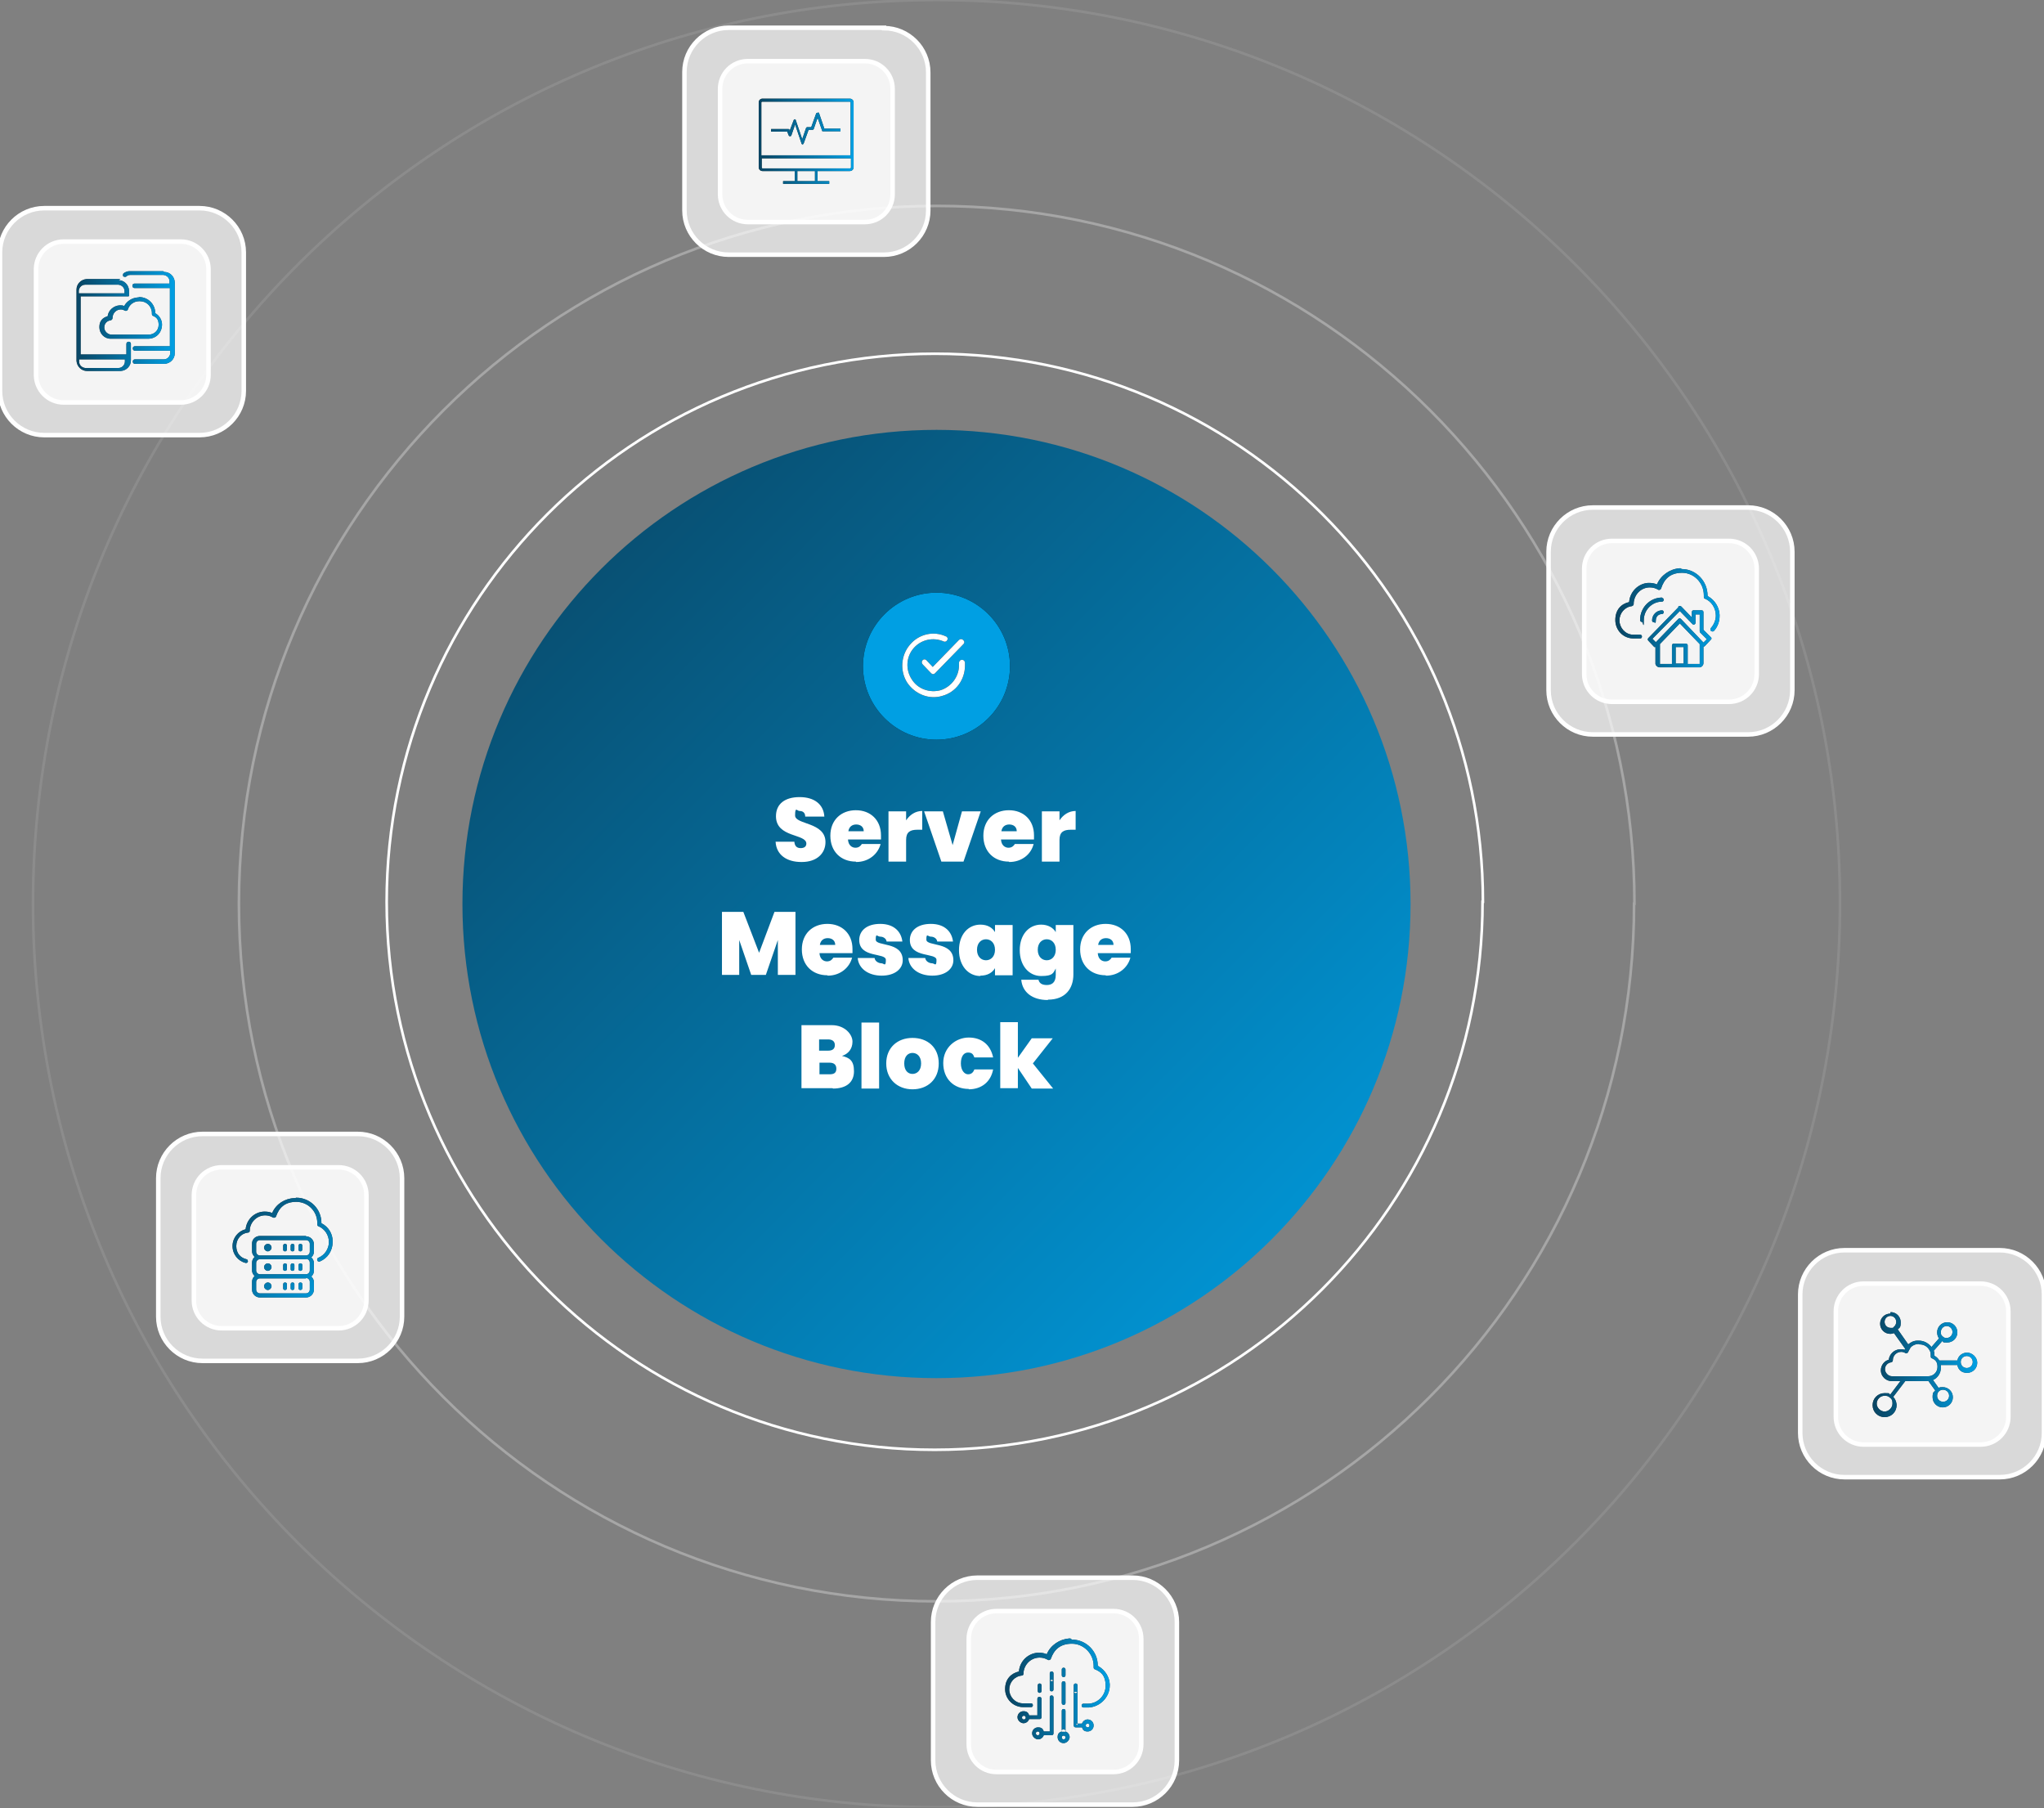 <?xml version="1.0" encoding="UTF-8"?>
<svg id="Calque_1" xmlns="http://www.w3.org/2000/svg" xmlns:xlink="http://www.w3.org/1999/xlink" version="1.1" viewBox="0 0 545 482">
  <rect x="0" y="0" width="545" height="482" fill="#808080" stroke="none"/>
  <!-- Generator: Adobe Illustrator 29.2.1, SVG Export Plug-In . SVG Version: 2.1.0 Build 116)  -->
  <defs>
    <style>
      .st0, .st1, .st2, .st3 {
        fill: none;
      }

      .st4 {
        fill: url(#Dégradé_sans_nom_5);
        stroke: url(#Dégradé_sans_nom_6);
      }

      .st4, .st5, .st6, .st7, .st8, .st9, .st10, .st11, .st12, .st13, .st14, .st15 {
        stroke-width: 1.2px;
      }

      .st5 {
        fill: url(#Dégradé_sans_nom_3);
        stroke: url(#Dégradé_sans_nom_4);
      }

      .st6 {
        fill: url(#Dégradé_sans_nom_8);
        stroke: url(#Dégradé_sans_nom_9);
      }

      .st1 {
        opacity: .3;
      }

      .st1, .st2, .st3 {
        stroke: #fff;
        stroke-width: .7px;
      }

      .st1, .st3 {
        isolation: isolate;
      }

      .st16 {
        fill: #fff;
      }

      .st17 {
        fill: #253130;
      }

      .st18 {
        fill: #37464c;
      }

      .st7 {
        fill: url(#Dégradé_sans_nom_20);
        stroke: url(#Dégradé_sans_nom_21);
      }

      .st8 {
        fill: url(#Dégradé_sans_nom_23);
        stroke: url(#Dégradé_sans_nom_24);
      }

      .st9 {
        fill: url(#Dégradé_sans_nom_25);
        stroke: url(#Dégradé_sans_nom_26);
      }

      .st10 {
        fill: url(#Dégradé_sans_nom_18);
        stroke: url(#Dégradé_sans_nom_19);
      }

      .st11 {
        fill: url(#Dégradé_sans_nom_28);
        stroke: url(#Dégradé_sans_nom_29);
      }

      .st12 {
        fill: url(#Dégradé_sans_nom_10);
        stroke: url(#Dégradé_sans_nom_11);
      }

      .st13 {
        fill: url(#Dégradé_sans_nom_13);
        stroke: url(#Dégradé_sans_nom_14);
      }

      .st14 {
        fill: url(#Dégradé_sans_nom_15);
        stroke: url(#Dégradé_sans_nom_16);
      }

      .st15 {
        fill: url(#Dégradé_sans_nom_30);
        stroke: url(#Dégradé_sans_nom_31);
      }

      .st19 {
        fill: url(#Dégradé_sans_nom_45);
      }

      .st20 {
        fill: url(#Dégradé_sans_nom_39);
      }

      .st21 {
        fill: url(#Nouvelle_nuance_de_dégradé_1);
      }

      .st22 {
        fill: #009fe3;
      }

      .st23 {
        clip-path: url(#clippath);
      }

      .st3 {
        opacity: .1;
      }

      .st24 {
        fill: url(#Nouvelle_nuance_de_dégradé_14);
      }

      .st25 {
        fill: url(#Nouvelle_nuance_de_dégradé_13);
      }

      .st26 {
        fill: url(#Nouvelle_nuance_de_dégradé_12);
      }

      .st27 {
        fill: url(#Nouvelle_nuance_de_dégradé_11);
      }
    </style>
    <clipPath id="clippath">
      <rect class="st0" width="545" height="481.8"/>
    </clipPath>
    <linearGradient id="Dégradé_sans_nom_39" data-name="Dégradé sans nom 39" x1="124.4" y1="366.5" x2="377.1" y2="117.7" gradientTransform="translate(0 484) scale(1 -1)" gradientUnits="userSpaceOnUse">
      <stop offset="0" stop-color="#094462"/>
      <stop offset="1" stop-color="#009fe3"/>
    </linearGradient>
    <linearGradient id="Dégradé_sans_nom_3" data-name="Dégradé sans nom 3" x1="44.6" y1="179.5" x2="104.6" y2="123.4" gradientTransform="translate(0 484) scale(1 -1)" gradientUnits="userSpaceOnUse">
      <stop offset="0" stop-color="#fff" stop-opacity=".7"/>
      <stop offset="1" stop-color="#fff" stop-opacity=".7"/>
    </linearGradient>
    <linearGradient id="Dégradé_sans_nom_4" data-name="Dégradé sans nom 4" x1="74.7" y1="181.7" x2="74.7" y2="121" gradientTransform="translate(0 484) scale(1 -1)" gradientUnits="userSpaceOnUse">
      <stop offset="0" stop-color="#fff"/>
      <stop offset="1" stop-color="#fff"/>
    </linearGradient>
    <linearGradient id="Dégradé_sans_nom_5" data-name="Dégradé sans nom 5" x1="53.4" y1="171.3" x2="95.9" y2="131.5" gradientTransform="translate(0 484) scale(1 -1)" gradientUnits="userSpaceOnUse">
      <stop offset="0" stop-color="#fff" stop-opacity=".7"/>
      <stop offset="1" stop-color="#fff" stop-opacity=".7"/>
    </linearGradient>
    <linearGradient id="Dégradé_sans_nom_6" data-name="Dégradé sans nom 6" x1="74.7" y1="172.8" x2="74.7" y2="129.9" gradientTransform="translate(0 484) scale(1 -1)" gradientUnits="userSpaceOnUse">
      <stop offset="0" stop-color="#fff"/>
      <stop offset="1" stop-color="#fff"/>
    </linearGradient>
    <linearGradient id="Dégradé_sans_nom_45" data-name="Dégradé sans nom 45" x1="62" y1="164.5" x2="88.6" y2="137.9" gradientTransform="translate(0 484) scale(1 -1)" gradientUnits="userSpaceOnUse">
      <stop offset="0" stop-color="#094462"/>
      <stop offset="1" stop-color="#009fe3"/>
    </linearGradient>
    <linearGradient id="Dégradé_sans_nom_8" data-name="Dégradé sans nom 8" x1="482.3" y1="148.6" x2="542.4" y2="92.4" gradientTransform="translate(0 484) scale(1 -1)" gradientUnits="userSpaceOnUse">
      <stop offset="0" stop-color="#fff" stop-opacity=".7"/>
      <stop offset="1" stop-color="#fff" stop-opacity=".7"/>
    </linearGradient>
    <linearGradient id="Dégradé_sans_nom_9" data-name="Dégradé sans nom 9" x1="512.5" y1="150.7" x2="512.5" y2="90.1" gradientTransform="translate(0 484) scale(1 -1)" gradientUnits="userSpaceOnUse">
      <stop offset="0" stop-color="#fff"/>
      <stop offset="1" stop-color="#fff"/>
    </linearGradient>
    <linearGradient id="Dégradé_sans_nom_10" data-name="Dégradé sans nom 10" x1="491.1" y1="140.3" x2="533.6" y2="100.6" gradientTransform="translate(0 484) scale(1 -1)" gradientUnits="userSpaceOnUse">
      <stop offset="0" stop-color="#fff" stop-opacity=".7"/>
      <stop offset="1" stop-color="#fff" stop-opacity=".7"/>
    </linearGradient>
    <linearGradient id="Dégradé_sans_nom_11" data-name="Dégradé sans nom 11" x1="512.5" y1="141.8" x2="512.5" y2="98.9" gradientTransform="translate(0 484) scale(1 -1)" gradientUnits="userSpaceOnUse">
      <stop offset="0" stop-color="#fff"/>
      <stop offset="1" stop-color="#fff"/>
    </linearGradient>
    <linearGradient id="Nouvelle_nuance_de_dégradé_1" data-name="Nouvelle nuance de dégradé 1" x1="499.3" y1="120.4" x2="527.1" y2="120.4" gradientTransform="translate(0 484) scale(1 -1)" gradientUnits="userSpaceOnUse">
      <stop offset="0" stop-color="#094462"/>
      <stop offset="1" stop-color="#009fe3"/>
    </linearGradient>
    <linearGradient id="Dégradé_sans_nom_13" data-name="Dégradé sans nom 13" x1="251.1" y1="61.2" x2="311.2" y2="5" gradientTransform="translate(0 484) scale(1 -1)" gradientUnits="userSpaceOnUse">
      <stop offset="0" stop-color="#fff" stop-opacity=".7"/>
      <stop offset="1" stop-color="#fff" stop-opacity=".7"/>
    </linearGradient>
    <linearGradient id="Dégradé_sans_nom_14" data-name="Dégradé sans nom 14" x1="281.3" y1="63.4" x2="281.3" y2="2.7" gradientTransform="translate(0 484) scale(1 -1)" gradientUnits="userSpaceOnUse">
      <stop offset="0" stop-color="#fff"/>
      <stop offset="1" stop-color="#fff"/>
    </linearGradient>
    <linearGradient id="Dégradé_sans_nom_15" data-name="Dégradé sans nom 15" x1="260" y1="53" x2="302.5" y2="13.2" gradientTransform="translate(0 484) scale(1 -1)" gradientUnits="userSpaceOnUse">
      <stop offset="0" stop-color="#fff" stop-opacity=".7"/>
      <stop offset="1" stop-color="#fff" stop-opacity=".7"/>
    </linearGradient>
    <linearGradient id="Dégradé_sans_nom_16" data-name="Dégradé sans nom 16" x1="281.3" y1="54.5" x2="281.3" y2="11.6" gradientTransform="translate(0 484) scale(1 -1)" gradientUnits="userSpaceOnUse">
      <stop offset="0" stop-color="#fff"/>
      <stop offset="1" stop-color="#fff"/>
    </linearGradient>
    <linearGradient id="Nouvelle_nuance_de_dégradé_11" data-name="Nouvelle nuance de dégradé 1" x1="268.2" y1="33" x2="295.9" y2="33" xlink:href="#Nouvelle_nuance_de_dégradé_1"/>
    <linearGradient id="Dégradé_sans_nom_18" data-name="Dégradé sans nom 18" x1="2.4" y1="426.3" x2="62.5" y2="370.2" gradientTransform="translate(0 484) scale(1 -1)" gradientUnits="userSpaceOnUse">
      <stop offset="0" stop-color="#fff" stop-opacity=".7"/>
      <stop offset="1" stop-color="#fff" stop-opacity=".7"/>
    </linearGradient>
    <linearGradient id="Dégradé_sans_nom_19" data-name="Dégradé sans nom 19" x1="32.5" y1="428.5" x2="32.5" y2="367.8" gradientTransform="translate(0 484) scale(1 -1)" gradientUnits="userSpaceOnUse">
      <stop offset="0" stop-color="#fff"/>
      <stop offset="1" stop-color="#fff"/>
    </linearGradient>
    <linearGradient id="Dégradé_sans_nom_20" data-name="Dégradé sans nom 20" x1="11.2" y1="418.1" x2="53.7" y2="378.4" gradientTransform="translate(0 484) scale(1 -1)" gradientUnits="userSpaceOnUse">
      <stop offset="0" stop-color="#fff" stop-opacity=".7"/>
      <stop offset="1" stop-color="#fff" stop-opacity=".7"/>
    </linearGradient>
    <linearGradient id="Dégradé_sans_nom_21" data-name="Dégradé sans nom 21" x1="32.5" y1="419.6" x2="32.5" y2="376.7" gradientTransform="translate(0 484) scale(1 -1)" gradientUnits="userSpaceOnUse">
      <stop offset="0" stop-color="#fff"/>
      <stop offset="1" stop-color="#fff"/>
    </linearGradient>
    <linearGradient id="Nouvelle_nuance_de_dégradé_12" data-name="Nouvelle nuance de dégradé 1" x1="20" y1="398.2" x2="46.6" y2="398.2" xlink:href="#Nouvelle_nuance_de_dégradé_1"/>
    <linearGradient id="Dégradé_sans_nom_23" data-name="Dégradé sans nom 23" x1="415.2" y1="346.6" x2="475.3" y2="290.4" gradientTransform="translate(0 484) scale(1 -1)" gradientUnits="userSpaceOnUse">
      <stop offset="0" stop-color="#fff" stop-opacity=".7"/>
      <stop offset="1" stop-color="#fff" stop-opacity=".7"/>
    </linearGradient>
    <linearGradient id="Dégradé_sans_nom_24" data-name="Dégradé sans nom 24" x1="445.4" y1="348.7" x2="445.4" y2="288.1" gradientTransform="translate(0 484) scale(1 -1)" gradientUnits="userSpaceOnUse">
      <stop offset="0" stop-color="#fff"/>
      <stop offset="1" stop-color="#fff"/>
    </linearGradient>
    <linearGradient id="Dégradé_sans_nom_25" data-name="Dégradé sans nom 25" x1="424.1" y1="338.4" x2="466.6" y2="298.6" gradientTransform="translate(0 484) scale(1 -1)" gradientUnits="userSpaceOnUse">
      <stop offset="0" stop-color="#fff" stop-opacity=".7"/>
      <stop offset="1" stop-color="#fff" stop-opacity=".7"/>
    </linearGradient>
    <linearGradient id="Dégradé_sans_nom_26" data-name="Dégradé sans nom 26" x1="445.4" y1="339.8" x2="445.4" y2="297" gradientTransform="translate(0 484) scale(1 -1)" gradientUnits="userSpaceOnUse">
      <stop offset="0" stop-color="#fff"/>
      <stop offset="1" stop-color="#fff"/>
    </linearGradient>
    <linearGradient id="Nouvelle_nuance_de_dégradé_13" data-name="Nouvelle nuance de dégradé 1" x1="430.8" y1="319.2" x2="458.5" y2="319.2" xlink:href="#Nouvelle_nuance_de_dégradé_1"/>
    <linearGradient id="Dégradé_sans_nom_28" data-name="Dégradé sans nom 28" x1="184.8" y1="474.5" x2="244.9" y2="418.3" gradientTransform="translate(0 484) scale(1 -1)" gradientUnits="userSpaceOnUse">
      <stop offset="0" stop-color="#fff" stop-opacity=".7"/>
      <stop offset="1" stop-color="#fff" stop-opacity=".7"/>
    </linearGradient>
    <linearGradient id="Dégradé_sans_nom_29" data-name="Dégradé sans nom 29" x1="215" y1="476.6" x2="215" y2="415.9" gradientTransform="translate(0 484) scale(1 -1)" gradientUnits="userSpaceOnUse">
      <stop offset="0" stop-color="#fff"/>
      <stop offset="1" stop-color="#fff"/>
    </linearGradient>
    <linearGradient id="Dégradé_sans_nom_30" data-name="Dégradé sans nom 30" x1="193.7" y1="466.2" x2="236.2" y2="426.5" gradientTransform="translate(0 484) scale(1 -1)" gradientUnits="userSpaceOnUse">
      <stop offset="0" stop-color="#fff" stop-opacity=".7"/>
      <stop offset="1" stop-color="#fff" stop-opacity=".7"/>
    </linearGradient>
    <linearGradient id="Dégradé_sans_nom_31" data-name="Dégradé sans nom 31" x1="215" y1="467.7" x2="215" y2="424.8" gradientTransform="translate(0 484) scale(1 -1)" gradientUnits="userSpaceOnUse">
      <stop offset="0" stop-color="#fff"/>
      <stop offset="1" stop-color="#fff"/>
    </linearGradient>
    <linearGradient id="Nouvelle_nuance_de_dégradé_14" data-name="Nouvelle nuance de dégradé 1" x1="202.3" y1="446.3" x2="227.6" y2="446.3" xlink:href="#Nouvelle_nuance_de_dégradé_1"/>
  </defs>
  <g class="st23">
    <g>
      <path class="st2" d="M395.4,240.4c0-80.7-65.4-146.1-146.1-146.1S103.1,159.7,103.1,240.4s65.4,146.1,146.1,146.1,146.1-65.4,146.1-146.1Z"/>
      <path class="st1" d="M435.8,240.9c0-102.7-83.3-186-186-186S63.7,138.2,63.7,240.9s83.3,186,186,186,186-83.3,186-186Z"/>
      <path class="st3" d="M249.7,0h0C116.7,0,8.8,107.9,8.8,240.9h0c0,133.1,107.9,240.9,240.9,240.9h0c133.1,0,240.9-107.9,240.9-240.9h0C490.7,107.9,382.8,0,249.7,0Z"/>
      <path class="st20" d="M249.7,114.6h0c-69.8,0-126.4,56.6-126.4,126.4h0c0,69.8,56.6,126.4,126.4,126.4h0c69.8,0,126.4-56.6,126.4-126.4h0c0-69.8-56.6-126.4-126.4-126.4Z"/>
      <path class="st16" d="M213.8,229.8c4,0,6.3-2.3,6.3-5.3,0-5.4-8.1-4.6-8.1-7.1s.5-1.2,1.2-1.2c.9,0,1.5.5,1.5,1.5h5.1c-.2-3.3-2.7-5.2-6.6-5.2s-6.3,1.8-6.3,5.1c0,5.8,8.1,4.6,8.1,7.3,0,.8-.6,1.2-1.5,1.2s-1.6-.4-1.7-1.7h-5c.2,3.6,3.1,5.4,6.8,5.4ZM228.3,229.8c3.3,0,5.8-2.1,6.5-4.8h-5c-.3.5-.8,1-1.7,1s-1.9-.6-2-2.2h8.8c0-.4,0-.7,0-1.1,0-4.1-2.8-6.7-6.7-6.7s-6.8,2.6-6.8,6.8,2.8,6.9,6.8,6.9h0ZM230.3,221.6h-4.1c.2-1.2,1-1.8,2.1-1.8s2,.6,2,1.8ZM241.6,229.7v-5.8c0-2.1,1.1-2.7,3-2.7h1.3v-5c-1.8,0-3.3,1-4.3,2.5v-2.4h-4.7v13.4h4.7ZM256.9,229.7l4.6-13.4h-5l-2.5,9-2.6-9h-5l4.6,13.4h5.8ZM269.1,229.8c3.3,0,5.8-2,6.5-4.8h-5c-.3.5-.8,1-1.7,1s-1.9-.6-2-2.2h8.8c0-.4,0-.7,0-1.1,0-4.1-2.8-6.7-6.7-6.7s-6.8,2.6-6.8,6.8,2.8,6.9,6.8,6.9h0ZM271.1,221.6h-4.1c.2-1.2,1-1.8,2.1-1.8s2,.6,2,1.8ZM282.5,229.7v-5.8c0-2.1,1.1-2.7,3-2.7h1.3v-5c-1.8,0-3.3,1-4.3,2.5v-2.4h-4.7v13.4h4.7ZM197.1,259.9v-9.3l3.2,9.3h3.9l3.2-9.3v9.3h4.7v-16.8h-5.6l-4.1,10.9-4.2-10.9h-5.7v16.8h4.7ZM220.7,260.1c3.3,0,5.8-2.1,6.5-4.8h-5c-.3.5-.8,1-1.7,1s-1.9-.6-2-2.2h8.8c0-.4,0-.7,0-1.1,0-4.1-2.8-6.7-6.7-6.7s-6.8,2.6-6.8,6.8,2.8,6.9,6.8,6.9h0ZM222.7,251.9h-4.1c.2-1.2,1-1.8,2.1-1.8s2,.6,2,1.8ZM235.1,260.1c3.5,0,5.6-1.8,5.6-4.1,0-5.1-7.2-3.6-7.2-5.5s.4-.8,1.2-.8,1.6.5,1.7,1.3h4.2c-.3-2.6-2.2-4.7-5.9-4.7s-5.6,1.9-5.6,4.3c0,4.9,7.1,3.3,7.1,5.3s-.5.9-1.2.9-1.7-.5-1.8-1.4h-4.5c.2,2.7,2.7,4.7,6.4,4.7h0ZM248.6,260.1c3.5,0,5.6-1.8,5.6-4.1,0-5.1-7.2-3.6-7.2-5.5s.4-.8,1.2-.8,1.6.5,1.7,1.3h4.2c-.3-2.6-2.2-4.7-5.9-4.7s-5.6,1.9-5.6,4.3c0,4.9,7.1,3.3,7.1,5.3s-.5.9-1.2.9-1.7-.5-1.8-1.4h-4.5c.2,2.7,2.7,4.7,6.4,4.7ZM261.4,260.1c1.9,0,3.2-.8,3.9-2v1.9h4.7v-13.4h-4.7v1.9c-.7-1.2-2-2-3.9-2-3.2,0-5.7,2.6-5.7,6.8s2.5,6.9,5.7,6.9ZM262.9,256c-1.3,0-2.4-1-2.4-2.8s1.1-2.8,2.4-2.8,2.4,1,2.4,2.8-1.1,2.8-2.4,2.8ZM279.4,266.5c4.8,0,6.8-3.1,6.8-6.7v-13.2h-4.7v1.9c-.7-1.2-2.1-2-3.9-2-3.2,0-5.7,2.6-5.7,6.8s2.5,6.9,5.7,6.9,3.2-.8,3.9-2v1.7c0,2.1-1.1,2.7-2.4,2.7s-2-.5-2.2-1.4h-4.6c.3,3.3,2.9,5.4,7.1,5.4ZM279.1,256c-1.3,0-2.4-1-2.4-2.8s1.1-2.8,2.4-2.8,2.4,1,2.4,2.8-1.1,2.8-2.4,2.8h0ZM294.9,260.1c3.3,0,5.8-2.1,6.5-4.8h-5c-.3.5-.8,1-1.7,1s-1.9-.6-2-2.2h8.8c0-.4,0-.7,0-1.1,0-4.1-2.8-6.7-6.7-6.7s-6.8,2.6-6.8,6.8,2.8,6.9,6.8,6.9ZM296.9,251.9h-4.1c.2-1.2,1-1.8,2.1-1.8s2,.6,2,1.8ZM222.1,290.2c3.6,0,5.6-1.7,5.6-4.6s-1.2-3.6-3.2-4.1c1.6-.5,2.8-1.8,2.8-3.8s-2.1-4.4-5.5-4.4h-8.1v16.8h8.3ZM220.8,280.1h-2.4v-3h2.4c1.1,0,1.8.5,1.8,1.5s-.6,1.5-1.8,1.5h0ZM221.2,286.4h-2.7v-3.1h2.7c1.1,0,1.8.5,1.8,1.6s-.6,1.5-1.8,1.5ZM234.4,290.2v-17.6h-4.7v17.6h4.7ZM243.3,290.4c4,0,7-2.6,7-6.9s-3-6.8-7-6.8-7,2.6-7,6.8,3,6.9,7,6.9ZM243.3,286.3c-1.2,0-2.2-.9-2.2-2.8s1-2.8,2.2-2.8,2.3.9,2.3,2.8-1.1,2.8-2.3,2.8ZM258.3,290.4c3.4,0,5.9-2,6.5-5.3h-5c-.3.8-.8,1.3-1.7,1.3s-1.9-1-1.9-2.9.8-2.9,1.9-2.9,1.4.5,1.7,1.3h5c-.7-3.4-3.1-5.3-6.5-5.3s-6.8,2.6-6.8,6.8,2.8,6.9,6.8,6.9ZM271.4,290.2v-5.5l3.7,5.5h5.7l-5.4-6.7,5.3-6.7h-5.6l-3.7,5.2v-9.5h-4.7v17.6h4.7Z"/>
      <path d="M249.7,197.2c10.8,0,19.6-8.8,19.6-19.6s-8.8-19.6-19.6-19.6-19.6,8.8-19.6,19.6,8.8,19.6,19.6,19.6Z"/>
      <path class="st22" d="M249.7,197.2c10.8,0,19.6-8.8,19.6-19.6s-8.8-19.6-19.6-19.6-19.6,8.8-19.6,19.6,8.8,19.6,19.6,19.6Z"/>
      <path d="M252.2,169.6c.4.2.6.6.4,1-.2.4-.6.6-1,.4-2.8-1.2-6-.5-8,1.8-2,2.3-2.2,5.7-.5,8.3,1.6,2.6,4.8,3.7,7.7,2.9,2.8-.9,4.8-3.5,4.9-6.4v-.2s0-.7,0-.7c0-.4.3-.8.8-.8s.7.3.8.7h0v.8c0,3.8-2.4,7.1-6,8.1-3.5,1.1-7.3-.4-9.4-3.5-2-3.1-1.7-7.3.7-10.1,2.4-2.9,6.4-3.8,9.7-2.2ZM256.9,170.7c.3.3.3.7,0,1h0c0,0-7.6,7.8-7.6,7.8-.3.3-.7.3-1,0h0c0,0-2.3-2.4-2.3-2.4-.3-.3-.3-.8,0-1.1.3-.3.7-.3,1,0h0c0,0,1.7,1.8,1.7,1.8l7-7.2c.3-.3.8-.3,1.1,0h0Z"/>
      <path class="st16" d="M252.2,169.6c.4.2.6.6.4,1-.2.4-.6.6-1,.4-2.8-1.2-6-.5-8,1.8-2,2.3-2.2,5.7-.5,8.3,1.6,2.6,4.8,3.7,7.7,2.9,2.8-.9,4.8-3.5,4.9-6.4v-.2s0-.7,0-.7c0-.4.3-.8.8-.8s.7.3.8.7h0v.8c0,3.8-2.4,7.1-6,8.1-3.5,1.1-7.3-.4-9.4-3.5-2-3.1-1.7-7.3.7-10.1,2.4-2.9,6.4-3.8,9.7-2.2ZM256.9,170.7c.3.3.3.7,0,1h0c0,0-7.6,7.8-7.6,7.8-.3.3-.7.3-1,0h0c0,0-2.3-2.4-2.3-2.4-.3-.3-.3-.8,0-1.1.3-.3.7-.3,1,0h0c0,0,1.7,1.8,1.7,1.8l7-7.2c.3-.3.8-.3,1.1,0h0Z"/>
      <path class="st5" d="M95.4,302.3h-41.4c-6.5,0-11.8,5.3-11.8,11.8v36.9c0,6.5,5.3,11.8,11.8,11.8h41.4c6.5,0,11.8-5.3,11.8-11.8v-36.9c0-6.5-5.3-11.8-11.8-11.8Z"/>
      <path class="st4" d="M90.3,311.2h-31.2c-4.1,0-7.4,3.3-7.4,7.4v28.1c0,4.1,3.3,7.4,7.4,7.4h31.2c4.1,0,7.4-3.3,7.4-7.4v-28.1c0-4.1-3.3-7.4-7.4-7.4Z"/>
      <path class="st18" d="M81.6,329.6c1.1,0,2.1.9,2.1,2.1v2c0,.6-.3,1.2-.7,1.5.4.4.7.9.7,1.5v2.1c0,.6-.3,1.2-.7,1.5.4.4.7.9.7,1.5v2c0,1.1-.9,2.1-2.1,2.1h-12.3c-1.1,0-2.1-.9-2.1-2.1v-2.1c0-.6.3-1.2.7-1.5-.4-.4-.7-.9-.7-1.5v-2.1c0-.6.3-1.2.7-1.5-.4-.4-.7-.9-.7-1.5v-2.1c0-1.1.9-2,2.1-2h12.3ZM81.6,340.8h-12.3c-.6,0-1,.5-1,1v2c0,.6.5,1,1,1h12.3c.6,0,1-.5,1-1v-2.1c0-.6-.5-1-1-1h0ZM71.4,341.9c.6,0,1,.5,1,1s-.5,1-1,1-1-.5-1-1,.5-1,1-1ZM78,341.9c.3,0,.5.2.5.4h0v1.1c0,.3-.2.5-.5.5s-.5-.2-.5-.4h0v-1.1c0-.3.2-.5.5-.5h0ZM76,341.9c.3,0,.5.2.5.4h0v1.1c0,.3-.2.5-.5.5s-.5-.2-.5-.4h0v-1.1c0-.3.2-.5.5-.5h0ZM80.1,341.9c.3,0,.5.2.5.4h0v1.1c0,.3-.2.5-.5.5s-.5-.2-.5-.4h0v-1.1c0-.3.2-.5.5-.5h0ZM81.6,335.7h-12.3c-.6,0-1,.5-1,1v2c0,.6.5,1,1,1h12.3c.6,0,1-.5,1-1v-2.1c0-.6-.5-1-1-1h0ZM71.4,336.8c.6,0,1,.5,1,1s-.5,1-1,1-1-.5-1-1,.5-1,1-1h0ZM78,336.8c.3,0,.5.2.5.4h0v1.1c0,.3-.2.5-.5.5s-.5-.2-.5-.4h0v-1.1c0-.3.2-.5.5-.5h0ZM76,336.8c.3,0,.5.2.5.4h0v1.1c0,.3-.2.5-.5.5s-.5-.2-.5-.4h0v-1.1c0-.3.2-.5.5-.5h0ZM80.1,336.8c.3,0,.5.2.5.4h0v1.1c0,.3-.2.5-.5.5s-.5-.2-.5-.4h0v-1.1c0-.3.2-.5.5-.5h0ZM79,319.3c3.7,0,6.7,3,6.7,6.7h0c0,.1,0,.1,0,.1,1.8.9,3,2.7,3,4.8v.2c0,2.3-1.3,4.3-3.4,5.2-.3.1-.6,0-.7-.3-.1-.3,0-.6.3-.7,1.7-.7,2.8-2.4,2.8-4.2s-1.1-3.5-2.8-4.2c-.2,0-.3-.3-.3-.5v-.3s0-.1,0-.1c0-3.1-2.5-5.6-5.6-5.6s-4.6,1.6-5.4,3.9c-.1.3-.5.4-.8.3-.6-.4-1.4-.6-2.1-.6-2.2,0-4,1.8-4.1,3.9v.2c0,.3-.2.5-.5.5-1.8.2-3.1,1.7-3.1,3.6s1.1,3.1,2.7,3.5c.3,0,.4.4.4.6,0,.3-.3.4-.6.4-2-.5-3.5-2.3-3.5-4.5s1.5-4,3.5-4.5h0s0-.1,0-.1c.3-2.5,2.3-4.5,4.9-4.6h.2c.7,0,1.4.1,2,.4h0s0-.1,0-.1c1-2.3,3.3-3.8,5.9-3.9h.2ZM81.6,330.6h-12.3c-.6,0-1,.5-1,1v2.1c0,.6.5,1,1,1h12.3c.6,0,1-.5,1-1v-2.1c0-.6-.5-1-1-1h0ZM71.4,331.6c.6,0,1,.5,1,1s-.5,1-1,1-1-.5-1-1,.5-1,1-1ZM78,331.6c.3,0,.5.2.5.4h0v1.1c0,.3-.2.5-.5.5s-.5-.2-.5-.4h0v-1.1c0-.3.2-.5.5-.5h0ZM76,331.6c.3,0,.5.2.5.4h0v1.1c0,.3-.2.5-.5.5s-.5-.2-.5-.4h0v-1.1c0-.3.2-.5.5-.5h0ZM80.1,331.6c.3,0,.5.2.5.4h0v1.1c0,.3-.2.5-.5.5s-.5-.2-.5-.4h0v-1.1c0-.3.2-.5.5-.5h0Z"/>
      <path class="st19" d="M81.6,329.6c1.1,0,2.1.9,2.1,2.1v2c0,.6-.3,1.2-.7,1.5.4.4.7.9.7,1.5v2.1c0,.6-.3,1.2-.7,1.5.4.4.7.9.7,1.5v2c0,1.1-.9,2.1-2.1,2.1h-12.3c-1.1,0-2.1-.9-2.1-2.1v-2.1c0-.6.3-1.2.7-1.5-.4-.4-.7-.9-.7-1.5v-2.1c0-.6.3-1.2.7-1.5-.4-.4-.7-.9-.7-1.5v-2.1c0-1.1.9-2,2.1-2h12.3ZM81.6,340.8h-12.3c-.6,0-1,.5-1,1v2c0,.6.5,1,1,1h12.3c.6,0,1-.5,1-1v-2.1c0-.6-.5-1-1-1h0ZM71.4,341.9c.6,0,1,.5,1,1s-.5,1-1,1-1-.5-1-1,.5-1,1-1ZM78,341.9c.3,0,.5.2.5.4h0v1.1c0,.3-.2.5-.5.5s-.5-.2-.5-.4h0v-1.1c0-.3.2-.5.5-.5h0ZM76,341.9c.3,0,.5.2.5.4h0v1.1c0,.3-.2.5-.5.5s-.5-.2-.5-.4h0v-1.1c0-.3.2-.5.5-.5h0ZM80.1,341.9c.3,0,.5.2.5.4h0v1.1c0,.3-.2.5-.5.5s-.5-.2-.5-.4h0v-1.1c0-.3.2-.5.5-.5h0ZM81.6,335.7h-12.3c-.6,0-1,.5-1,1v2c0,.6.5,1,1,1h12.3c.6,0,1-.5,1-1v-2.1c0-.6-.5-1-1-1h0ZM71.4,336.8c.6,0,1,.5,1,1s-.5,1-1,1-1-.5-1-1,.5-1,1-1h0ZM78,336.8c.3,0,.5.2.5.4h0v1.1c0,.3-.2.5-.5.5s-.5-.2-.5-.4h0v-1.1c0-.3.2-.5.5-.5h0ZM76,336.8c.3,0,.5.2.5.4h0v1.1c0,.3-.2.5-.5.5s-.5-.2-.5-.4h0v-1.1c0-.3.2-.5.5-.5h0ZM80.1,336.8c.3,0,.5.2.5.4h0v1.1c0,.3-.2.5-.5.5s-.5-.2-.5-.4h0v-1.1c0-.3.2-.5.5-.5h0ZM79,319.3c3.7,0,6.7,3,6.7,6.7h0c0,.1,0,.1,0,.1,1.8.9,3,2.7,3,4.8v.2c0,2.3-1.3,4.3-3.4,5.2-.3.1-.6,0-.7-.3-.1-.3,0-.6.3-.7,1.7-.7,2.8-2.4,2.8-4.2s-1.1-3.5-2.8-4.2c-.2,0-.3-.3-.3-.5v-.3s0-.1,0-.1c0-3.1-2.5-5.6-5.6-5.6s-4.6,1.6-5.4,3.9c-.1.3-.5.4-.8.3-.6-.4-1.4-.6-2.1-.6-2.2,0-4,1.8-4.1,3.9v.2c0,.3-.2.5-.5.5-1.8.2-3.1,1.7-3.1,3.6s1.1,3.1,2.7,3.5c.3,0,.4.4.4.6,0,.3-.3.4-.6.4-2-.5-3.5-2.3-3.5-4.5s1.5-4,3.5-4.5h0s0-.1,0-.1c.3-2.5,2.3-4.5,4.9-4.6h.2c.7,0,1.4.1,2,.4h0s0-.1,0-.1c1-2.3,3.3-3.8,5.9-3.9h.2ZM81.6,330.6h-12.3c-.6,0-1,.5-1,1v2.1c0,.6.5,1,1,1h12.3c.6,0,1-.5,1-1v-2.1c0-.6-.5-1-1-1h0ZM71.4,331.6c.6,0,1,.5,1,1s-.5,1-1,1-1-.5-1-1,.5-1,1-1ZM78,331.6c.3,0,.5.2.5.4h0v1.1c0,.3-.2.5-.5.5s-.5-.2-.5-.4h0v-1.1c0-.3.2-.5.5-.5h0ZM76,331.6c.3,0,.5.2.5.4h0v1.1c0,.3-.2.5-.5.5s-.5-.2-.5-.4h0v-1.1c0-.3.2-.5.5-.5h0ZM80.1,331.6c.3,0,.5.2.5.4h0v1.1c0,.3-.2.5-.5.5s-.5-.2-.5-.4h0v-1.1c0-.3.2-.5.5-.5h0Z"/>
      <path class="st6" d="M533.2,333.3h-41.4c-6.5,0-11.8,5.3-11.8,11.8v36.9c0,6.5,5.3,11.8,11.8,11.8h41.4c6.5,0,11.8-5.3,11.8-11.8v-36.9c0-6.5-5.3-11.8-11.8-11.8Z"/>
      <path class="st12" d="M528.1,342.2h-31.2c-4.1,0-7.4,3.3-7.4,7.4v28.1c0,4.1,3.3,7.4,7.4,7.4h31.2c4.1,0,7.4-3.3,7.4-7.4v-28.1c0-4.1-3.3-7.4-7.4-7.4Z"/>
      <path class="st18" d="M504.1,349.8c1.5,0,2.7,1.2,2.7,2.7s-.3,1.4-.8,1.9l2.8,4c.7-.6,1.5-1,2.5-1h.3c1.4,0,2.6.7,3.4,1.7l2-2.3c-.3-.4-.5-1-.5-1.6,0-1.5,1.2-2.7,2.7-2.7s2.7,1.2,2.7,2.7-1.2,2.7-2.7,2.7-.9-.1-1.3-.4l-2.3,2.6c.2.4.2.9.2,1.4h0c0,0,.1,0,.1,0,.5.3.9.7,1.2,1.2h4.8c.2-1.2,1.3-2.1,2.6-2.1s2.7,1.2,2.7,2.7-1.2,2.7-2.7,2.7-2.4-.9-2.6-2.1h-4.4c0,.2,0,.3,0,.5v.3c0,1.4-.9,2.7-2.1,3.2l1.5,2.1c.3-.2.7-.2,1.1-.2,1.5,0,2.7,1.2,2.7,2.7s-1.2,2.7-2.7,2.7-2.7-1.2-2.7-2.7.3-1.3.7-1.8l-1.8-2.5c-.1,0-.2,0-.3,0h-5.9l-3.2,4.2c.5.5.8,1.2.9,2v.2c0,1.8-1.4,3.2-3.2,3.2s-3.2-1.4-3.2-3.2,1.4-3.2,3.2-3.2,1,.1,1.5.4l2.7-3.6h-2.3c-1.5,0-2.8-1.2-2.9-2.7v-.2c0-1.3.9-2.5,2.1-2.8h0c.2-1.5,1.4-2.7,3-2.8h.2c.3,0,.6,0,.9.1h.2c0,0,0,0,0,0,0,0,0-.2.1-.2l-3-4.2c-.3.1-.6.2-1,.2-1.5,0-2.7-1.2-2.7-2.7s1.2-2.7,2.7-2.7ZM502.5,372.1c-1.2,0-2.1,1-2.1,2.1s1,2.1,2.1,2.1,2.1-1,2.1-2.1-.3-1.3-.8-1.7c0,0,0,0,0,0h0c-.3-.3-.8-.4-1.2-.4h0ZM518,370.5c-.3,0-.6.1-.9.3h0s0,0,0,0c-.4.3-.6.8-.6,1.3,0,.9.7,1.6,1.6,1.6s1.6-.7,1.6-1.6-.7-1.6-1.6-1.6h0ZM511.6,358.3c-.9,0-1.8.4-2.3,1.1,0,0,0,0,0,.1-.2.3-.4.6-.5.9-.1.3-.5.5-.8.3-.3-.2-.7-.3-1.1-.3-1.2,0-2.2,1-2.2,2.2h0c0,.4-.2.5-.5.6-.9.1-1.6.9-1.6,1.8s.8,1.9,1.9,1.9h9.6c1.4,0,2.5-1.1,2.5-2.5s-.6-1.9-1.5-2.3c-.2,0-.3-.3-.3-.5v-.2c0-.4,0-.9-.2-1.2,0,0,0,0,0,0-.5-1.1-1.5-1.8-2.8-1.8h0ZM524.4,361.5c-.9,0-1.6.7-1.6,1.6s.7,1.6,1.6,1.6,1.6-.7,1.6-1.6-.7-1.6-1.6-1.6h0ZM519.1,353.5c-.9,0-1.6.7-1.6,1.6s.2.9.5,1.2c0,0,0,0,0,0h0c.3.3.6.4,1,.4.9,0,1.6-.7,1.6-1.6s-.7-1.6-1.6-1.6h0ZM504.1,350.8c-.9,0-1.6.7-1.6,1.6s.7,1.6,1.6,1.6.6,0,.8-.2c0,0,0,0,0,0h0c.4-.3.7-.8.7-1.4,0-.9-.7-1.6-1.6-1.6h0Z"/>
      <path class="st21" d="M504.1,349.8c1.5,0,2.7,1.2,2.7,2.7s-.3,1.4-.8,1.9l2.8,4c.7-.6,1.5-1,2.5-1h.3c1.4,0,2.6.7,3.4,1.7l2-2.3c-.3-.4-.5-1-.5-1.6,0-1.5,1.2-2.7,2.7-2.7s2.7,1.2,2.7,2.7-1.2,2.7-2.7,2.7-.9-.1-1.3-.4l-2.3,2.6c.2.4.2.9.2,1.4h0c0,0,.1,0,.1,0,.5.3.9.7,1.2,1.2h4.8c.2-1.2,1.3-2.1,2.6-2.1s2.7,1.2,2.7,2.7-1.2,2.7-2.7,2.7-2.4-.9-2.6-2.1h-4.4c0,.2,0,.3,0,.5v.3c0,1.4-.9,2.7-2.1,3.2l1.5,2.1c.3-.2.7-.2,1.1-.2,1.5,0,2.7,1.2,2.7,2.7s-1.2,2.7-2.7,2.7-2.7-1.2-2.7-2.7.3-1.3.7-1.8l-1.8-2.5c-.1,0-.2,0-.3,0h-5.9l-3.2,4.2c.5.5.8,1.2.9,2v.2c0,1.8-1.4,3.2-3.2,3.2s-3.2-1.4-3.2-3.2,1.4-3.2,3.2-3.2,1,.1,1.5.4l2.7-3.6h-2.3c-1.5,0-2.8-1.2-2.9-2.7v-.2c0-1.3.9-2.5,2.1-2.8h0c.2-1.5,1.4-2.7,3-2.8h.2c.3,0,.6,0,.9.1h.2c0,0,0,0,0,0,0,0,0-.2.1-.2l-3-4.2c-.3.1-.6.2-1,.2-1.5,0-2.7-1.2-2.7-2.7s1.2-2.7,2.7-2.7ZM502.5,372.1c-1.2,0-2.1,1-2.1,2.1s1,2.1,2.1,2.1,2.1-1,2.1-2.1-.3-1.3-.8-1.7c0,0,0,0,0,0h0c-.3-.3-.8-.4-1.2-.4h0ZM518,370.5c-.3,0-.6.1-.9.3h0s0,0,0,0c-.4.3-.6.8-.6,1.3,0,.9.7,1.6,1.6,1.6s1.6-.7,1.6-1.6-.7-1.6-1.6-1.6h0ZM511.6,358.3c-.9,0-1.8.4-2.3,1.1,0,0,0,0,0,.1-.2.3-.4.6-.5.9-.1.3-.5.5-.8.3-.3-.2-.7-.3-1.1-.3-1.2,0-2.2,1-2.2,2.2h0c0,.4-.2.5-.5.6-.9.1-1.6.9-1.6,1.8s.8,1.9,1.9,1.9h9.6c1.4,0,2.5-1.1,2.5-2.5s-.6-1.9-1.5-2.3c-.2,0-.3-.3-.3-.5v-.2c0-.4,0-.9-.2-1.2,0,0,0,0,0,0-.5-1.1-1.5-1.8-2.8-1.8h0ZM524.4,361.5c-.9,0-1.6.7-1.6,1.6s.7,1.6,1.6,1.6,1.6-.7,1.6-1.6-.7-1.6-1.6-1.6h0ZM519.1,353.5c-.9,0-1.6.7-1.6,1.6s.2.9.5,1.2c0,0,0,0,0,0h0c.3.3.6.4,1,.4.9,0,1.6-.7,1.6-1.6s-.7-1.6-1.6-1.6h0ZM504.1,350.8c-.9,0-1.6.7-1.6,1.6s.7,1.6,1.6,1.6.6,0,.8-.2c0,0,0,0,0,0h0c.4-.3.7-.8.7-1.4,0-.9-.7-1.6-1.6-1.6h0Z"/>
      <path class="st13" d="M302,420.6h-41.4c-6.5,0-11.8,5.3-11.8,11.8v36.9c0,6.5,5.3,11.8,11.8,11.8h41.4c6.5,0,11.8-5.3,11.8-11.8v-36.9c0-6.5-5.3-11.8-11.8-11.8Z"/>
      <path class="st14" d="M296.9,429.5h-31.2c-4.1,0-7.4,3.3-7.4,7.4v28.1c0,4.1,3.3,7.4,7.4,7.4h31.2c4.1,0,7.4-3.3,7.4-7.4v-28.1c0-4.1-3.3-7.4-7.4-7.4Z"/>
      <path class="st18" d="M283.6,455.6c.3,0,.5.2.5.5v5.5c.6.2,1.1.8,1.1,1.5s-.7,1.6-1.6,1.6-1.6-.7-1.6-1.6.4-1.3,1.1-1.5v-5.5c0-.3.2-.5.5-.5ZM280.4,452c.3,0,.5.2.5.5v9.6c0,.3-.2.5-.5.5h-2.1s0,0,0,0c-.2.6-.8,1.1-1.5,1.1s-1.6-.7-1.6-1.6.7-1.6,1.6-1.6,1.3.4,1.5,1.1h0s1.6,0,1.6,0v-9.1c0-.3.2-.5.4-.5h0ZM283.6,462.7c-.3,0-.5.2-.5.5s.2.5.5.5.5-.2.5-.5-.2-.5-.5-.5h0ZM276.7,461.6c-.3,0-.5.2-.5.5s.2.5.5.5.5-.2.5-.5-.2-.5-.5-.5h0ZM283.6,461c-.3,0-.5.2-.5.4h0c0,.2,0,.2,0,.3.2,0,.3,0,.5,0s.3,0,.5,0c0,0,0,0,0-.1h0c0-.4-.2-.6-.5-.6h0ZM286.8,448.8c.3,0,.5.2.5.5v1.5c0,0,0,.2,0,.3h0c0,0,0,.1,0,.1,0,0,0,.1,0,.2h0v8.1h-.5l.5.5v-.5h1.2c.2-.6.7-1,1.3-1.1h.2c.9,0,1.6.7,1.6,1.6s-.7,1.6-1.6,1.6-1.3-.4-1.5-1.1h-1.7c-.3,0-.5-.2-.5-.5v-8.5c0,0,0-.2,0-.3h0c0,0,0-.1,0-.1,0,0,0-.1,0-.2h0v-1.6c0-.3.2-.5.5-.5h0ZM290,459.5c-.3,0-.5.2-.5.5s.2.5.5.5.5-.2.5-.5-.2-.5-.5-.5h0ZM277.2,452.4c.3,0,.5.2.5.5v4.9c0,.3-.2.5-.5.5h-2.8c-.2.6-.8,1.1-1.5,1.1s-1.6-.7-1.6-1.6.7-1.6,1.6-1.6,1.3.4,1.5,1.1h2.2v-4.4c0-.3.2-.5.4-.5h0ZM273,457.4c-.3,0-.5.2-.5.5s.2.5.5.5.5-.2.5-.5-.2-.5-.5-.5h0ZM285.8,437.1c3.8,0,6.9,3.1,6.9,6.9h0c0,.1.2.2.2.2,1.7,1,2.9,2.8,3,4.8v.3c0,3.1-2.5,5.7-5.6,5.9h-.3s-1.1,0-1.1,0c-.3,0-.5-.2-.5-.5s.2-.5.4-.5h.1s1.1,0,1.1,0c2.6,0,4.8-2.1,4.8-4.8s-1.2-3.7-2.9-4.4c-.2,0-.3-.3-.3-.5v-.4c0-3.2-2.6-5.9-5.8-5.9s-4.8,1.7-5.6,4c-.1.3-.5.5-.8.3-.7-.4-1.4-.6-2.2-.6-2.3,0-4.1,1.8-4.3,4v.3c0,.3-.2.5-.5.5-1.9.2-3.3,1.8-3.3,3.7s1.5,3.6,3.5,3.7h.2s2.1,0,2.1,0c.3,0,.5.2.5.5s-.2.5-.4.5h-.1s-2.1,0-2.1,0c-2.6,0-4.8-2.1-4.8-4.8s1.6-4.2,3.7-4.7h0s0-.2,0-.2c.3-2.6,2.4-4.6,5-4.8h.3c.7,0,1.4.1,2.1.4h0c1-2.4,3.4-4,6-4.2h.3ZM283.6,448.2c.3,0,.5.2.5.5v5.3c0,.3-.2.5-.5.5s-.5-.2-.5-.5v-5.3c0-.3.2-.5.5-.5ZM277.2,448.8c.3,0,.5.2.5.5v1.5c0,.3-.2.5-.5.5s-.5-.2-.5-.5v-1.5c0-.3.2-.5.5-.5ZM286.8,451c-.2,0-.3,0-.4.2h0s0,0,0,0c0,.1.2.2.4.2s.3,0,.4-.2h0s0,0,0,0c0-.1-.2-.2-.4-.2ZM280.4,445.6c.3,0,.5.2.5.5v1.5c0,0,0,.2,0,.3h0c0,0,0,.1,0,.1,0,0,0,.1,0,.2h0v2.2c0,.3-.2.5-.5.5s-.5-.2-.5-.5v-2.1c0,0,0-.2,0-.3h0c0,0,0-.1,0-.1,0,0,0-.1,0-.2h0v-1.6c0-.3.2-.5.5-.5h0ZM280.4,447.8c-.2,0-.3,0-.4.2h0s0,0,0,0c0,.1.2.2.4.2s.3,0,.4-.2h0s0,0,0,0c0-.1-.2-.2-.4-.2h0ZM283.6,444.6c.3,0,.5.2.5.5v1.5c0,.3-.2.5-.5.5s-.5-.2-.5-.5v-1.5c0-.3.2-.5.5-.5h0Z"/>
      <path class="st27" d="M283.6,455.6c.3,0,.5.2.5.5v5.5c.6.2,1.1.8,1.1,1.5s-.7,1.6-1.6,1.6-1.6-.7-1.6-1.6.4-1.3,1.1-1.5v-5.5c0-.3.2-.5.5-.5ZM280.4,452c.3,0,.5.2.5.5v9.6c0,.3-.2.5-.5.5h-2.1s0,0,0,0c-.2.6-.8,1.1-1.5,1.1s-1.6-.7-1.6-1.6.7-1.6,1.6-1.6,1.3.4,1.5,1.1h0s1.6,0,1.6,0v-9.1c0-.3.2-.5.4-.5h0ZM283.6,462.7c-.3,0-.5.2-.5.5s.2.5.5.5.5-.2.5-.5-.2-.5-.5-.5h0ZM276.7,461.6c-.3,0-.5.2-.5.5s.2.5.5.5.5-.2.5-.5-.2-.5-.5-.5h0ZM283.6,461c-.3,0-.5.2-.5.4h0c0,.2,0,.2,0,.3.2,0,.3,0,.5,0s.3,0,.5,0c0,0,0,0,0-.1h0c0-.4-.2-.6-.5-.6h0ZM286.8,448.8c.3,0,.5.2.5.5v1.5c0,0,0,.2,0,.3h0c0,0,0,.1,0,.1,0,0,0,.1,0,.2h0v8.1h-.5l.5.5v-.5h1.2c.2-.6.7-1,1.3-1.1h.2c.9,0,1.6.7,1.6,1.6s-.7,1.6-1.6,1.6-1.3-.4-1.5-1.1h-1.7c-.3,0-.5-.2-.5-.5v-8.5c0,0,0-.2,0-.3h0c0,0,0-.1,0-.1,0,0,0-.1,0-.2h0v-1.6c0-.3.2-.5.5-.5h0ZM290,459.5c-.3,0-.5.2-.5.5s.2.5.5.5.5-.2.5-.5-.2-.5-.5-.5h0ZM277.2,452.4c.3,0,.5.2.5.5v4.9c0,.3-.2.5-.5.5h-2.8c-.2.6-.8,1.1-1.5,1.1s-1.6-.7-1.6-1.6.7-1.6,1.6-1.6,1.3.4,1.5,1.1h2.2v-4.4c0-.3.2-.5.4-.5h0ZM273,457.4c-.3,0-.5.2-.5.5s.2.5.5.5.5-.2.5-.5-.2-.5-.5-.5h0ZM285.8,437.1c3.8,0,6.9,3.1,6.9,6.9h0c0,.1.2.2.2.2,1.7,1,2.9,2.8,3,4.8v.3c0,3.1-2.5,5.7-5.6,5.9h-.3s-1.1,0-1.1,0c-.3,0-.5-.2-.5-.5s.2-.5.4-.5h.1s1.1,0,1.1,0c2.6,0,4.8-2.1,4.8-4.8s-1.2-3.7-2.9-4.4c-.2,0-.3-.3-.3-.5v-.4c0-3.2-2.6-5.9-5.8-5.9s-4.8,1.7-5.6,4c-.1.3-.5.5-.8.3-.7-.4-1.4-.6-2.2-.6-2.3,0-4.1,1.8-4.3,4v.3c0,.3-.2.5-.5.5-1.9.2-3.3,1.8-3.3,3.7s1.5,3.6,3.5,3.7h.2s2.1,0,2.1,0c.3,0,.5.2.5.5s-.2.5-.4.5h-.1s-2.1,0-2.1,0c-2.6,0-4.8-2.1-4.8-4.8s1.6-4.2,3.7-4.7h0s0-.2,0-.2c.3-2.6,2.4-4.6,5-4.8h.3c.7,0,1.4.1,2.1.4h0c1-2.4,3.4-4,6-4.2h.3ZM283.6,448.2c.3,0,.5.2.5.5v5.3c0,.3-.2.5-.5.5s-.5-.2-.5-.5v-5.3c0-.3.2-.5.5-.5ZM277.2,448.8c.3,0,.5.2.5.5v1.5c0,.3-.2.5-.5.5s-.5-.2-.5-.5v-1.5c0-.3.2-.5.5-.5ZM286.8,451c-.2,0-.3,0-.4.2h0s0,0,0,0c0,.1.2.2.4.2s.3,0,.4-.2h0s0,0,0,0c0-.1-.2-.2-.4-.2ZM280.4,445.6c.3,0,.5.2.5.5v1.5c0,0,0,.2,0,.3h0c0,0,0,.1,0,.1,0,0,0,.1,0,.2h0v2.2c0,.3-.2.5-.5.5s-.5-.2-.5-.5v-2.1c0,0,0-.2,0-.3h0c0,0,0-.1,0-.1,0,0,0-.1,0-.2h0v-1.6c0-.3.2-.5.5-.5h0ZM280.4,447.8c-.2,0-.3,0-.4.2h0s0,0,0,0c0,.1.2.2.4.2s.3,0,.4-.2h0s0,0,0,0c0-.1-.2-.2-.4-.2h0ZM283.6,444.6c.3,0,.5.2.5.5v1.5c0,.3-.2.5-.5.5s-.5-.2-.5-.5v-1.5c0-.3.2-.5.5-.5h0Z"/>
      <path class="st10" d="M53.2,55.5H11.8c-6.5,0-11.8,5.3-11.8,11.8v36.9c0,6.5,5.3,11.8,11.8,11.8h41.4c6.5,0,11.8-5.3,11.8-11.8v-36.9c0-6.5-5.3-11.8-11.8-11.8Z"/>
      <path class="st7" d="M48.2,64.4h-31.2c-4.1,0-7.4,3.3-7.4,7.4v28.1c0,4.1,3.3,7.4,7.4,7.4h31.2c4.1,0,7.4-3.3,7.4-7.4v-28.1c0-4.1-3.3-7.4-7.4-7.4Z"/>
      <path class="st18" d="M31.6,74.7c1.5,0,2.7,1.2,2.8,2.7h0v1.2c0,0,0,.2,0,.2,0,0,0,0,0,.1,0,0,0,0,0,0h0c0,0,0,0-.1.1h0s0,0,0,0h0s0,0,0,0h0s-12.8,0-12.8,0v15.5h12.2v-2.8c0-.3.2-.6.6-.6s.5.2.6.5h0v4.5c0,1.5-1.2,2.7-2.7,2.8h-.1s-8.9,0-8.9,0c-1.5,0-2.7-1.2-2.8-2.7h0v-19c0-1.5,1.2-2.7,2.7-2.8h.1s8.9,0,8.9,0h0ZM33.3,95.8h-12.2v.6c0,.9.7,1.6,1.6,1.7h0s8.9,0,8.9,0c.9,0,1.6-.7,1.7-1.6h0c0,0,0-.7,0-.7h0ZM43.8,72.5c1.5,0,2.7,1.2,2.8,2.7h0v19c0,1.5-1.2,2.7-2.7,2.8h-.1s-7.8,0-7.8,0c-.3,0-.6-.2-.6-.6s.2-.5.5-.6h0s7.8,0,7.8,0c.9,0,1.6-.7,1.7-1.6h0v-.7h-9.4c-.3,0-.6-.2-.6-.6s.2-.5.5-.6h0s9.4,0,9.4,0v-15.5h-9.4c-.3,0-.6-.2-.6-.6s.2-.5.5-.6h0s9.4,0,9.4,0v-.6c0-.9-.7-1.6-1.6-1.7h0s-8.9,0-8.9,0c-.4,0-.7.1-1,.4-.2.2-.6.1-.8,0-.2-.2-.1-.6,0-.8.4-.3,1-.6,1.6-.6h.1s8.9,0,8.9,0h0ZM37.1,79.2c2.4,0,4.3,1.9,4.3,4.3h0c0,0,0,0,0,0,1.1.6,1.8,1.8,1.8,3h0c0,2.2-1.6,3.8-3.7,3.8h-10c-1.7,0-3-1.4-3-3.1s.9-2.5,2.2-2.9h0s0,0,0,0c.2-1.6,1.6-2.8,3.2-2.9h.1c.4,0,.8,0,1.1.2h0s0,0,0,0c.7-1.3,2.1-2.2,3.6-2.3h.2ZM37.1,80.3c-1.4,0-2.6.9-3,2.2-.1.3-.5.5-.8.3-.4-.2-.7-.3-1.1-.3-1.2,0-2.2,1-2.2,2.3h0c0,.3-.2.5-.5.6-1,.1-1.7.9-1.7,1.9s.9,1.9,1.9,1.9h10c1.4,0,2.6-1.1,2.6-2.6s-.6-2-1.5-2.4c-.2,0-.3-.3-.3-.5h0c0,0,0-.2,0-.2,0-1.8-1.4-3.2-3.2-3.2h0ZM31.6,75.9h-8.9c-.9,0-1.6.7-1.7,1.6h0v.7h12.2v-.6c0-.9-.7-1.6-1.6-1.7h0s0,0,0,0Z"/>
      <path class="st26" d="M31.6,74.7c1.5,0,2.7,1.2,2.8,2.7h0v1.2c0,0,0,.2,0,.2,0,0,0,0,0,.1,0,0,0,0,0,0h0c0,0,0,0-.1.1h0s0,0,0,0h0s0,0,0,0h0s-12.8,0-12.8,0v15.5h12.2v-2.8c0-.3.2-.6.6-.6s.5.2.6.5h0v4.5c0,1.5-1.2,2.7-2.7,2.8h-.1s-8.9,0-8.9,0c-1.5,0-2.7-1.2-2.8-2.7h0v-19c0-1.5,1.2-2.7,2.7-2.8h.1s8.9,0,8.9,0h0ZM33.3,95.8h-12.2v.6c0,.9.7,1.6,1.6,1.7h0s8.9,0,8.9,0c.9,0,1.6-.7,1.7-1.6h0c0,0,0-.7,0-.7h0ZM43.8,72.5c1.5,0,2.7,1.2,2.8,2.7h0v19c0,1.5-1.2,2.7-2.7,2.8h-.1s-7.8,0-7.8,0c-.3,0-.6-.2-.6-.6s.2-.5.5-.6h0s7.8,0,7.8,0c.9,0,1.6-.7,1.7-1.6h0v-.7h-9.4c-.3,0-.6-.2-.6-.6s.2-.5.5-.6h0s9.4,0,9.4,0v-15.5h-9.4c-.3,0-.6-.2-.6-.6s.2-.5.5-.6h0s9.4,0,9.4,0v-.6c0-.9-.7-1.6-1.6-1.7h0s-8.9,0-8.9,0c-.4,0-.7.1-1,.4-.2.2-.6.1-.8,0-.2-.2-.1-.6,0-.8.4-.3,1-.6,1.6-.6h.1s8.9,0,8.9,0h0ZM37.1,79.2c2.4,0,4.3,1.9,4.3,4.3h0c0,0,0,0,0,0,1.1.6,1.8,1.8,1.8,3h0c0,2.2-1.6,3.8-3.7,3.8h-10c-1.7,0-3-1.4-3-3.1s.9-2.5,2.2-2.9h0s0,0,0,0c.2-1.6,1.6-2.8,3.2-2.9h.1c.4,0,.8,0,1.1.2h0s0,0,0,0c.7-1.3,2.1-2.2,3.6-2.3h.2ZM37.1,80.3c-1.4,0-2.6.9-3,2.2-.1.3-.5.5-.8.3-.4-.2-.7-.3-1.1-.3-1.2,0-2.2,1-2.2,2.3h0c0,.3-.2.5-.5.6-1,.1-1.7.9-1.7,1.9s.9,1.9,1.9,1.9h10c1.4,0,2.6-1.1,2.6-2.6s-.6-2-1.5-2.4c-.2,0-.3-.3-.3-.5h0c0,0,0-.2,0-.2,0-1.8-1.4-3.2-3.2-3.2h0ZM31.6,75.9h-8.9c-.9,0-1.6.7-1.7,1.6h0v.7h12.2v-.6c0-.9-.7-1.6-1.6-1.7h0s0,0,0,0Z"/>
      <path class="st8" d="M466.1,135.3h-41.4c-6.5,0-11.8,5.3-11.8,11.8v36.9c0,6.5,5.3,11.8,11.8,11.8h41.4c6.5,0,11.8-5.3,11.8-11.8v-36.9c0-6.5-5.3-11.8-11.8-11.8Z"/>
      <path class="st9" d="M461,144.2h-31.2c-4.1,0-7.4,3.3-7.4,7.4v28.1c0,4.1,3.3,7.4,7.4,7.4h31.2c4.1,0,7.4-3.3,7.4-7.4v-28.1c0-4.1-3.3-7.4-7.4-7.4Z"/>
      <path class="st18" d="M447.5,161.7c.2-.2.6-.2.8,0l2.8,2.9v-1.4c0-.3.2-.5.4-.5h.1s2.1,0,2.1,0c.3,0,.5.2.5.5v4.7l2,2c.2.2.2.4,0,.6h0c0,0-1.6,1.7-1.6,1.7-.1.1-.2.2-.4.2v4.4c0,.5-.4,1-.9,1.1h-.1s-10.7,0-10.7,0c-.5,0-1-.4-1.1-.9h0v-4.5c-.1,0-.2,0-.3,0h0c0,0-1.6-1.7-1.6-1.7-.2-.2-.2-.5,0-.7l8-8.2ZM447.9,166.2l-5.3,5.5v5.3h3.2v-4.9c0-.3.2-.5.4-.5h.1s3.2,0,3.2,0c.3,0,.5.2.5.4h0v5h3.2v-5.3l-5.3-5.5h0ZM448.9,172.5h-2.1v4.4s2.1,0,2.1,0v-4.4h0ZM447.9,162.9l-7.3,7.4.9.9,6-6.2c.2-.2.5-.2.7,0h0c0,0,6,6.3,6,6.3l.9-.9-1.8-1.8c0,0-.1-.2-.1-.3h0v-4.5h-1.1v2.2c0,.4-.5.7-.8.4h0c0,0-3.4-3.5-3.4-3.5ZM448.4,151.7c3.8,0,6.9,3.2,6.9,7.1h0c0,.1.2.2.2.2,1.7,1,2.9,2.8,3,4.9v.3c0,1.5-.5,2.9-1.5,4-.2.2-.5.2-.8,0-.2-.2-.2-.5,0-.8.8-.9,1.3-2.1,1.3-3.3,0-2-1.2-3.8-2.9-4.5-.2,0-.3-.2-.3-.4v-.5c0-3.3-2.6-6-5.8-6s-4.8,1.7-5.6,4.2c-.1.3-.5.5-.8.3-.7-.4-1.4-.6-2.2-.6-2.3,0-4.1,1.8-4.3,4.1v.3c0,.3-.2.5-.5.6-1.9.2-3.3,1.9-3.3,3.8s1.5,3.7,3.5,3.8h.2s1.8,0,1.8,0c.3,0,.5.2.5.5s-.2.5-.4.5h-.1s-1.8,0-1.8,0c-2.7,0-4.8-2.2-4.8-4.9s1.5-4.3,3.7-4.8h0s0-.2,0-.2c.3-2.6,2.4-4.7,5-4.9h.3c.7,0,1.4.1,2.1.4h0c1-2.4,3.4-4.1,6-4.3h.3ZM443.1,162.7c.3,0,.5.2.5.5s-.2.5-.5.5c-.9,0-1.6.7-1.6,1.7s-.2.5-.5.5-.5-.2-.5-.5c0-1.5,1.2-2.7,2.7-2.7h0ZM443.1,159.4c.3,0,.5.2.5.5s-.2.5-.5.5c-2.6,0-4.8,2.2-4.8,4.9s-.2.5-.5.5-.5-.2-.5-.5c0-3.3,2.6-6,5.9-6Z"/>
      <path class="st25" d="M447.5,161.7c.2-.2.6-.2.8,0l2.8,2.9v-1.4c0-.3.2-.5.4-.5h.1s2.1,0,2.1,0c.3,0,.5.2.5.5v4.7l2,2c.2.2.2.4,0,.6h0c0,0-1.6,1.7-1.6,1.7-.1.1-.2.2-.4.2v4.4c0,.5-.4,1-.9,1.1h-.1s-10.7,0-10.7,0c-.5,0-1-.4-1.1-.9h0v-4.5c-.1,0-.2,0-.3,0h0c0,0-1.6-1.7-1.6-1.7-.2-.2-.2-.5,0-.7l8-8.2ZM447.9,166.2l-5.3,5.5v5.3h3.2v-4.9c0-.3.2-.5.4-.5h.1s3.2,0,3.2,0c.3,0,.5.2.5.4h0v5h3.2v-5.3l-5.3-5.5h0ZM448.9,172.5h-2.1v4.4s2.1,0,2.1,0v-4.4h0ZM447.9,162.9l-7.3,7.4.9.9,6-6.2c.2-.2.5-.2.7,0h0c0,0,6,6.3,6,6.3l.9-.9-1.8-1.8c0,0-.1-.2-.1-.3h0v-4.5h-1.1v2.2c0,.4-.5.7-.8.4h0c0,0-3.4-3.5-3.4-3.5ZM448.4,151.7c3.8,0,6.9,3.2,6.9,7.1h0c0,.1.2.2.2.2,1.7,1,2.9,2.8,3,4.9v.3c0,1.5-.5,2.9-1.5,4-.2.2-.5.2-.8,0-.2-.2-.2-.5,0-.8.8-.9,1.3-2.1,1.3-3.3,0-2-1.2-3.8-2.9-4.5-.2,0-.3-.2-.3-.4v-.5c0-3.3-2.6-6-5.8-6s-4.8,1.7-5.6,4.2c-.1.3-.5.5-.8.3-.7-.4-1.4-.6-2.2-.6-2.3,0-4.1,1.8-4.3,4.1v.3c0,.3-.2.5-.5.6-1.9.2-3.3,1.9-3.3,3.8s1.5,3.7,3.5,3.8h.2s1.8,0,1.8,0c.3,0,.5.2.5.5s-.2.5-.4.5h-.1s-1.8,0-1.8,0c-2.7,0-4.8-2.2-4.8-4.9s1.5-4.3,3.7-4.8h0s0-.2,0-.2c.3-2.6,2.4-4.7,5-4.9h.3c.7,0,1.4.1,2.1.4h0c1-2.4,3.4-4.1,6-4.3h.3ZM443.1,162.7c.3,0,.5.2.5.5s-.2.5-.5.5c-.9,0-1.6.7-1.6,1.7s-.2.5-.5.5-.5-.2-.5-.5c0-1.5,1.2-2.7,2.7-2.7h0ZM443.1,159.4c.3,0,.5.2.5.5s-.2.5-.5.5c-2.6,0-4.8,2.2-4.8,4.9s-.2.5-.5.5-.5-.2-.5-.5c0-3.3,2.6-6,5.9-6Z"/>
      <path class="st11" d="M235.7,7.4h-41.4c-6.5,0-11.8,5.3-11.8,11.8v36.9c0,6.5,5.3,11.8,11.8,11.8h41.4c6.5,0,11.8-5.3,11.8-11.8V19.3c0-6.5-5.3-11.8-11.8-11.8Z"/>
      <path class="st15" d="M230.6,16.3h-31.2c-4.1,0-7.4,3.3-7.4,7.4v28.1c0,4.1,3.3,7.4,7.4,7.4h31.2c4.1,0,7.4-3.3,7.4-7.4v-28.1c0-4.1-3.3-7.4-7.4-7.4Z"/>
      <path class="st17" d="M226.6,26.3c.5,0,1,.4,1,1v17.3c0,.5-.4,1-1,1h-8.6s0,2.7,0,2.7h3.1v.7h-3.1s0,0,0,0h-6.1s-3.1,0-3.1,0v-.7h3.1v-2.7h-8.6c-.5,0-1-.4-1-1v-17.3c0-.5.4-1,1-1h23.4ZM217.3,45.6h-4.7v2.7h4.7v-2.7ZM226.9,42.2h-23.8v2.5c0,.1.1.2.2.2h14.8,0,8.6c.1,0,.2-.1.2-.2v-2.5h0ZM226.6,27.1h-23.4c-.1,0-.2.1-.2.2v14.1h23.8v-14.1c0-.1-.1-.2-.2-.2h0ZM218.1,30c.2,0,.3.1.3.2l1.4,4.1h4.3v.7h-4.6c-.2,0-.3,0-.3-.2l-1.2-3.4-1,2.9c0,.1-.2.3-.3.3h-1.1l-1.3,3.6c0,.1-.2.3-.3.3s-.3-.1-.3-.3l-1.7-5-1,2.9c-.1.3-.6.3-.7,0l-.4-1h-4.3v-.7h4.6c.2,0,.3.1.3.3v.3c0,0,1.1-2.9,1.1-2.9,0-.1.2-.3.3-.3s.3.1.3.3l1.7,5,1-2.9c0-.1.2-.3.3-.3h1.1l1.3-3.6c0-.1.1-.2.3-.2h0Z"/>
      <path class="st24" d="M226.6,26.3c.5,0,1,.4,1,1v17.3c0,.5-.4,1-1,1h-8.6s0,2.7,0,2.7h3.1v.7h-3.1s0,0,0,0h-6.1s-3.1,0-3.1,0v-.7h3.1v-2.7h-8.6c-.5,0-1-.4-1-1v-17.3c0-.5.4-1,1-1h23.4ZM217.3,45.6h-4.7v2.7h4.7v-2.7ZM226.9,42.2h-23.8v2.5c0,.1.1.2.2.2h14.8,0,8.6c.1,0,.2-.1.2-.2v-2.5h0ZM226.6,27.1h-23.4c-.1,0-.2.1-.2.2v14.1h23.8v-14.1c0-.1-.1-.2-.2-.2h0ZM218.1,30c.2,0,.3.1.3.2l1.4,4.1h4.3v.7h-4.6c-.2,0-.3,0-.3-.2l-1.2-3.4-1,2.9c0,.1-.2.3-.3.3h-1.1l-1.3,3.6c0,.1-.2.3-.3.3s-.3-.1-.3-.3l-1.7-5-1,2.9c-.1.3-.6.3-.7,0l-.4-1h-4.3v-.7h4.6c.2,0,.3.1.3.3v.3c0,0,1.1-2.9,1.1-2.9,0-.1.2-.3.3-.3s.3.1.3.3l1.7,5,1-2.9c0-.1.2-.3.3-.3h1.1l1.3-3.6c0-.1.1-.2.3-.2h0Z"/>
    </g>
  </g>
</svg>